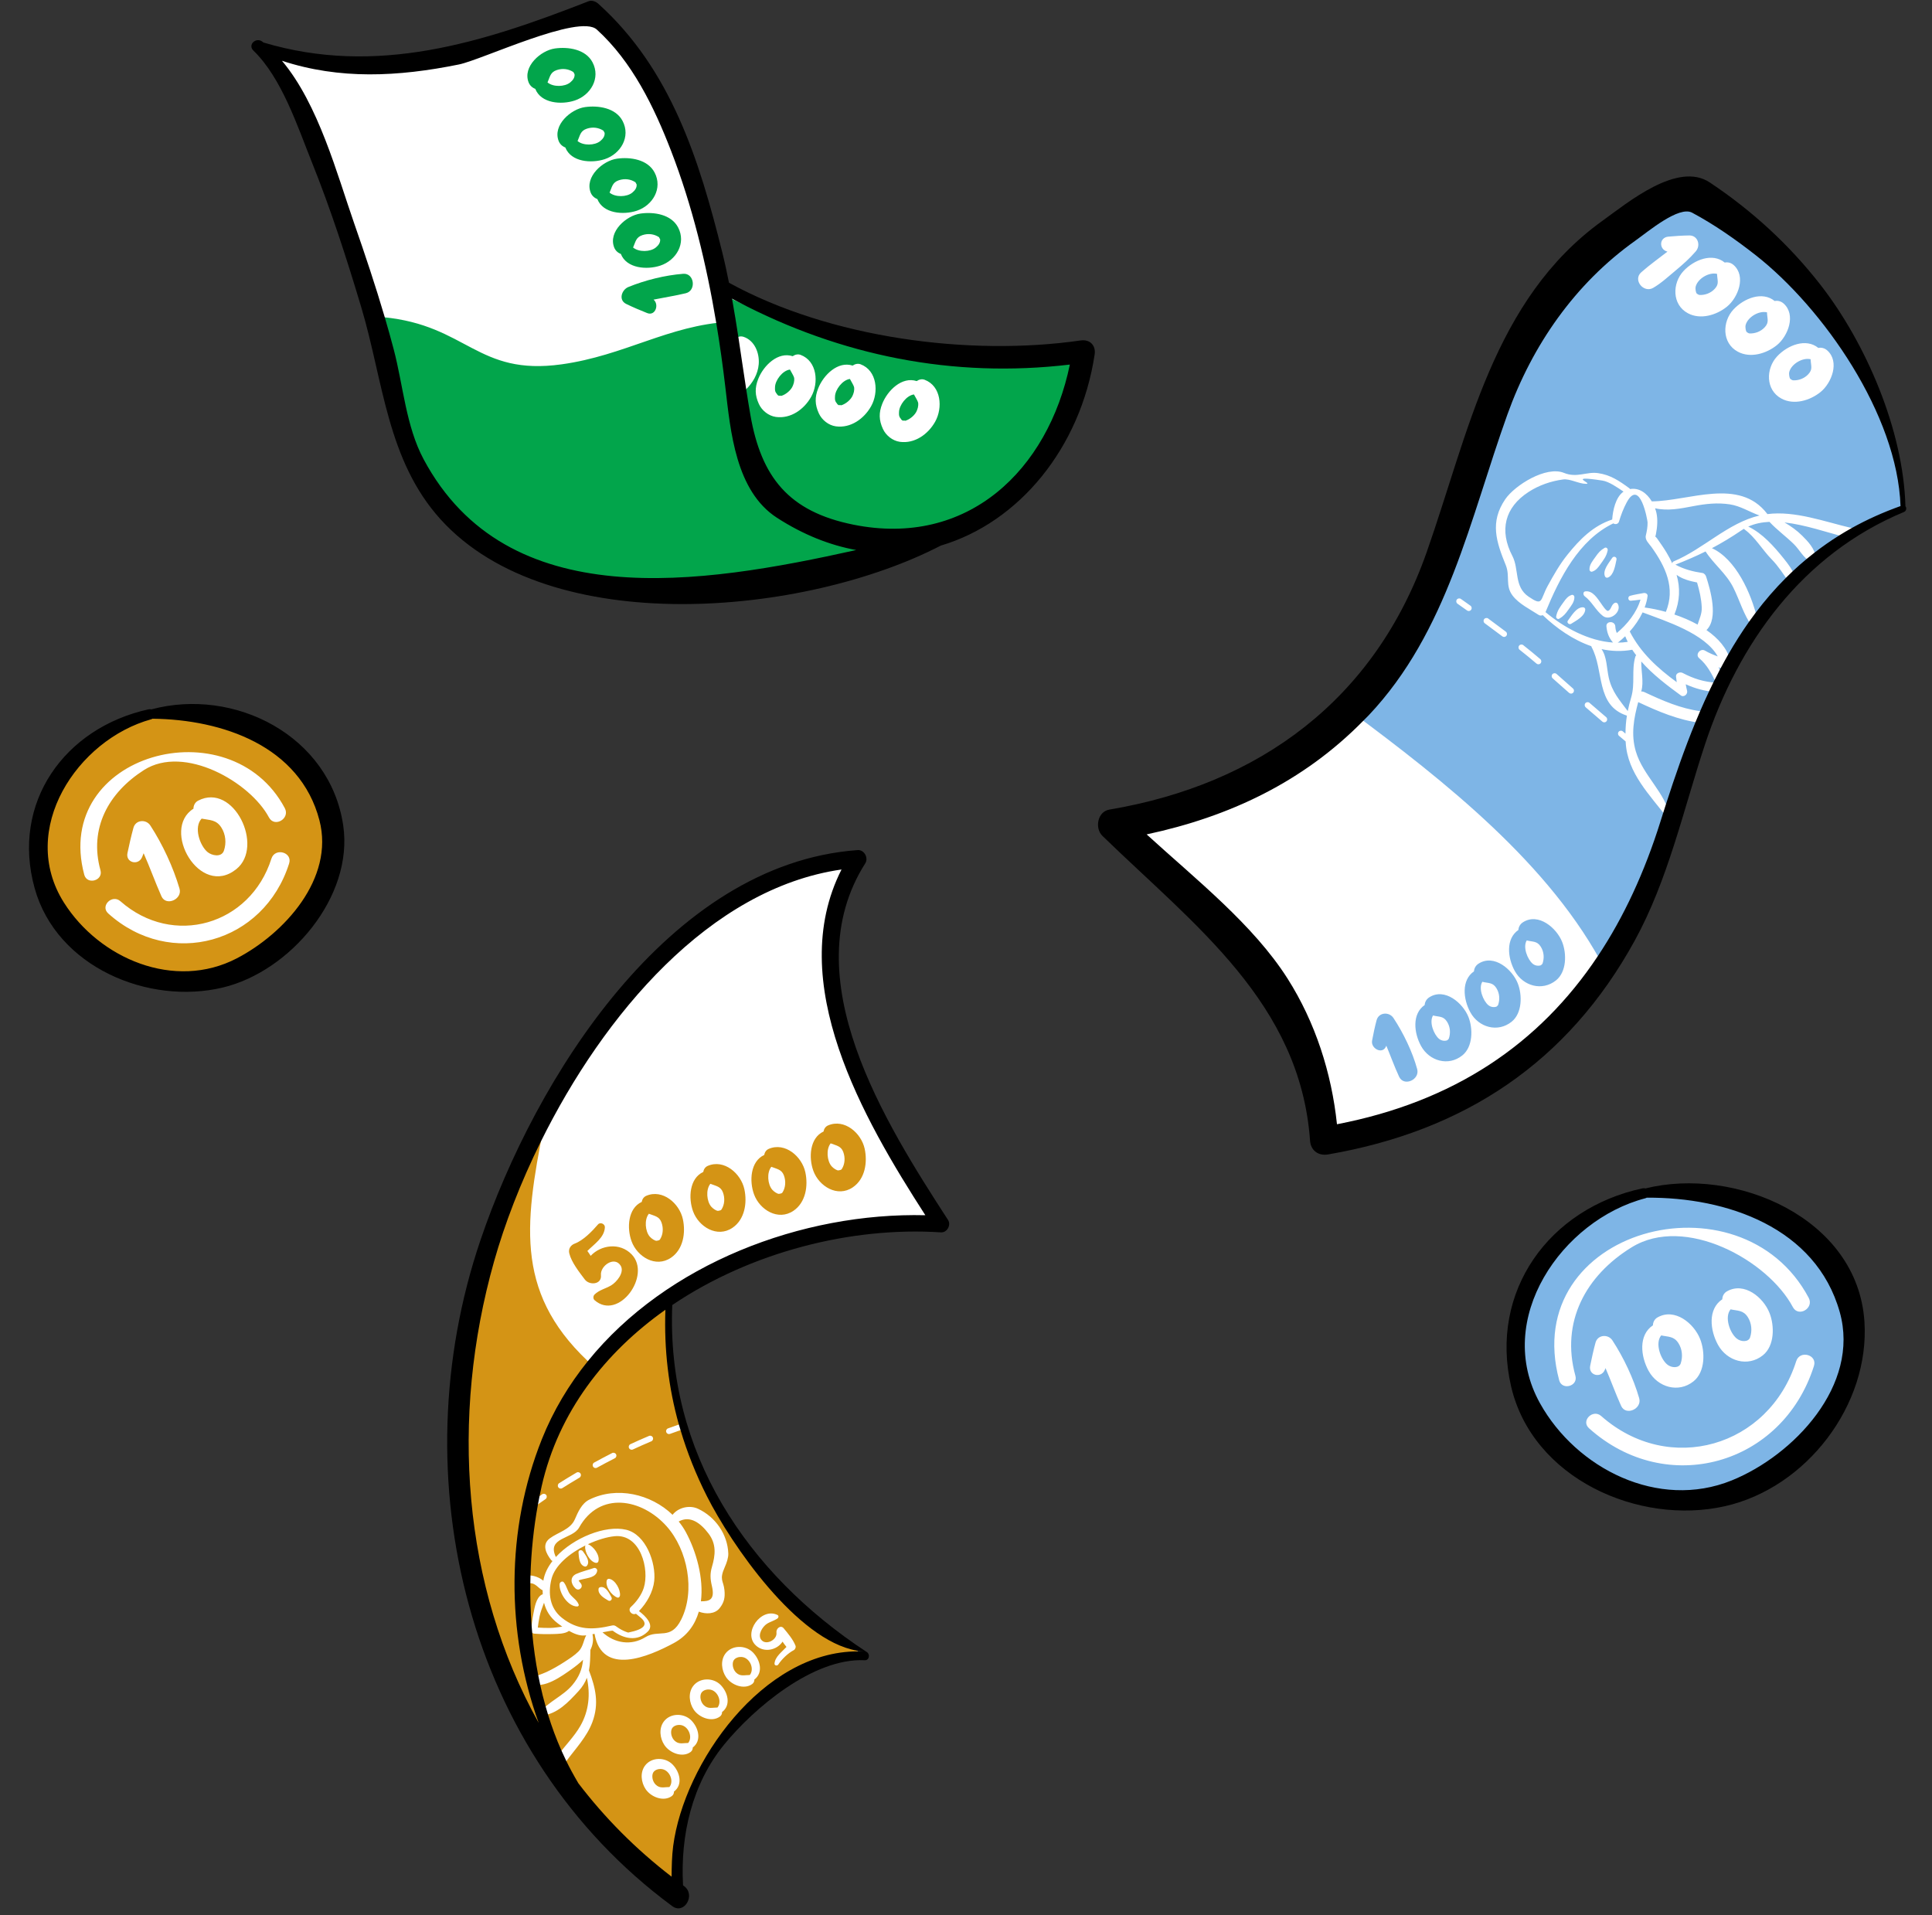 <?xml version="1.0" encoding="UTF-8"?><svg xmlns="http://www.w3.org/2000/svg" xmlns:xlink="http://www.w3.org/1999/xlink" height="502.0" preserveAspectRatio="xMidYMid meet" version="1.0" viewBox="-7.6 -0.2 506.4 502.0" width="506.4" zoomAndPan="magnify"><rect x="-7.6" y="-0.2" width="506.4" height="502.0" fill="#333333" stroke="none"/><g id="change1_1"><path d="M491.22,133.138c-4.413,1.538-8.652,3.457-12.666,5.727c0.382,0.876-0.33,2.198-1.573,1.917 c-0.384-0.087-0.781-0.184-1.183-0.286c-2.618,1.632-5.126,3.424-7.509,5.37c0.011,0.207,0.013,0.415-0.01,0.626 c-0.046,0.427-0.451,0.918-0.942,0.718c-0.141-0.057-0.265-0.137-0.396-0.207c-1.414,1.214-2.786,2.479-4.102,3.805 c0.236,0.645,0.411,1.325,0.492,2.068c0.09,0.828-1.008,0.899-1.397,0.378c-0.209-0.281-0.409-0.574-0.613-0.862 c-0.606,0.651-1.203,1.312-1.785,1.988c-2.385,2.485-4.544,5.046-6.513,7.671c0.203,0.852,0.377,1.679,0.505,2.45 c0.09,0.538-0.565,1.078-1.003,0.584c-0.32-0.362-0.609-0.737-0.885-1.117c-2.092,2.956-3.964,5.986-5.651,9.078 c0.059,0.227,0.115,0.455,0.159,0.688c0.15,0.801-0.497,1.844-1.403,1.66c-0.258,0.503-0.503,1.01-0.752,1.516 c0.121,0.25,0.242,0.5,0.363,0.754c0.388,0.817-0.155,1.572-0.811,1.785c0.387,0.762,0.042,1.887-1.035,1.802 c-0.182-0.014-0.354-0.037-0.533-0.055c-0.574,1.292-1.117,2.595-1.649,3.901c-0.297,0.729-0.591,1.459-0.876,2.192 c0.29,0.781,0.047,1.725-0.743,1.951c-6.956,18.576-10.714,38.199-20.171,55.825c-0.44,0.828-0.887,1.64-1.34,2.44 c-18.062,32.293-44.546,46.232-77.705,51.31c0,0-1.674-30.541-18.274-46.752s-36.952-36.088-36.952-36.088 c24.598-3.768,45.522-12.413,62.061-29.804c-0.011-0.009-0.023-0.017-0.034-0.026c4.705-4.946,9.068-10.576,13.054-17.014 c0.039-0.064,0.08-0.126,0.119-0.19c0.569-0.924,1.128-1.871,1.682-2.828c0.103-0.178,0.208-0.35,0.31-0.529 c0.628-1.098,1.246-2.217,1.853-3.36c15.763-29.379,15.678-64.309,40.997-90.685c5.776-6.709,12.772-12.207,20.577-16.381 c0.503-0.269,1.014-0.526,1.523-0.784c0.209-0.106,0.415-0.218,0.625-0.322c0.234-0.116,0.473-0.223,0.709-0.337 c2.672-1.288,5.424-2.434,8.25-3.419l0,0c0,0,0,0,0.001,0c0,0,23.332,12.387,36.714,33.813 c18.512,29.639,18.512,49.027,18.512,49.027C491.221,133.137,491.22,133.137,491.22,133.138L491.22,133.138z M180.979,74.393 c-5.935-23.527-11.753-53.286-33.6-71.725c-22.33,8.795-47.397,17.573-71.471,13.767c-9.71-3.017-15.916-4.547-15.916-4.547 c12.289,9.219,33.267,75.54,36.168,93.75c1.152,7.235,3.409,13.541,6.587,18.994c0.397,0.682,0.809,1.35,1.235,2.005 c0.851,1.31,1.759,2.568,2.72,3.774c0.48,0.603,0.974,1.193,1.481,1.771c1.52,1.732,3.157,3.35,4.901,4.857 c1.744,1.507,3.595,2.903,5.544,4.193c1.299,0.86,2.641,1.672,4.024,2.438c0.691,0.383,1.393,0.754,2.104,1.114 c1.422,0.72,2.884,1.394,4.382,2.024c0.749,0.315,1.507,0.619,2.273,0.912c1.533,0.586,3.101,1.128,4.701,1.627 c1.6,0.499,3.231,0.956,4.892,1.37c1.661,0.415,3.35,0.788,5.066,1.121c29.166,5.66,65.888-0.345,96.121-12.229l-0.012-0.011 c28.846-9.408,34.273-47.693,34.273-47.693C225.744,100.515,180.979,74.393,180.979,74.393z M217.199,224.927 c-26.501-0.002-60.279,29.071-82.269,70.19c0.001-0.004,0.002-0.008,0.002-0.012c-0.008,0.018-0.016,0.036-0.024,0.053 c-15.78,29.524-25.48,65.251-22.043,100.889c2.475,32.002,16.059,65.703,51.184,95.722c0.304,0.262,0.612,0.522,0.919,0.783 c0.604,0.51,1.207,1.019,1.824,1.527c1.1,0.909,2.214,1.813,3.353,2.71v0l0,0c0,0-1.579-14.49,3.522-28.035 c0.638-1.693,1.38-3.371,2.242-5.005c0.575-1.089,1.203-2.158,1.89-3.198c0.343-0.52,0.701-1.033,1.075-1.537 c0.746-1.009,1.554-1.984,2.426-2.918c22.071-23.602,37.748-22.275,37.748-22.275c-4.208-2.669-8.214-5.536-11.999-8.583 c-1.075-0.866-2.127-1.75-3.166-2.644c-2.153-1.855-4.221-3.774-6.211-5.748c-1.142-1.133-2.262-2.281-3.349-3.451 c-10.667-11.493-18.589-24.762-22.964-39.215c0.07-0.167,0.088-0.357,0.024-0.542c-0.053-0.158-0.16-0.277-0.285-0.368 c-3.054-10.48-4.262-21.567-3.291-33.045l0,0c0-0.003,0-0.006,0.001-0.009c20.644-15.744,46.595-21.645,71.221-19.56 c0,0-20.764-31.775-25.702-49.98C205.62,242.266,217.199,224.927,217.199,224.927z M167.807,340.216c0,0.003,0,0.006-0.001,0.009 C167.827,340.204,167.828,340.2,167.807,340.216z M68.961,197.115c-9.75-8.852-24.421-12.518-37.262-10.092 c-7.071,1.336-13.708,4.579-18.881,10.068c-20.452,21.702-8.726,51.539,18.148,58.93C63.293,264.912,97.382,222.92,68.961,197.115z M466.101,324.171c-11.2-10.169-28.052-14.379-42.802-11.593c-8.123,1.534-15.747,5.26-21.688,11.565 c-23.493,24.928-10.023,59.201,20.846,67.692C459.591,402.048,498.747,353.812,466.101,324.171z" fill="#FFF"/></g><g id="change2_1"><path d="M472.708,84.11c-13.379-21.421-36.704-33.808-36.714-33.813l0,0c-2.826,0.985-5.579,2.131-8.25,3.419 c-0.235,0.114-0.474,0.221-0.709,0.337c-0.21,0.104-0.416,0.216-0.625,0.322c-0.51,0.258-1.02,0.515-1.523,0.784 c-7.806,4.174-14.801,9.672-20.577,16.381c-25.319,26.376-25.234,61.306-40.997,90.685c-0.607,1.143-1.226,2.262-1.853,3.36 c-0.102,0.179-0.208,0.351-0.31,0.529c-0.554,0.957-1.112,1.905-1.682,2.828c-0.039,0.064-0.079,0.126-0.119,0.19 c-3.986,6.438-8.348,12.068-13.054,17.014c0.011,0.009,0.023,0.017,0.034,0.026c24.513,18.222,52.588,40.201,66.872,67.898 c1.368-2.112,2.707-4.285,3.998-6.564c0.453-0.8,0.9-1.612,1.34-2.44c9.458-17.626,13.215-37.249,20.171-55.825 c-0.173,0.05-0.37,0.069-0.596,0.039c-5.795-0.756-11.026-2.964-16.275-5.432c-0.015-0.007-0.025-0.016-0.039-0.023 c-1.143,4.221-1.95,8.461-0.636,12.909c1.896,6.422,7.814,10.828,9.011,17.239c0.083,0.444-0.441,0.644-0.702,0.296 c-4.565-6.077-10.503-11.759-10.956-19.856c-0.005-0.091-0.005-0.176-0.01-0.266l-1.739-1.474c-0.324-0.276-0.363-0.759-0.087-1.083 c0.282-0.318,0.765-0.357,1.083-0.087l0.696,0.592c0.005-1.644,0.126-3.177,0.377-4.719c-0.006-0.002-0.013-0.001-0.019-0.003 c-8.245-2.685-5.903-11.841-9.257-17.996c-0.034-0.063-0.053-0.132-0.062-0.203c-4.747-1.631-9.107-4.673-12.733-8.142 c-0.329,0.16-0.715,0.173-1.086-0.069c-2.238-1.461-5.145-2.866-6.803-5.04c-2.002-2.626-0.625-5.111-1.79-7.976 c-2.513-6.182-4.218-11.281-0.154-17.274c2.472-3.645,10.712-8.846,15.414-6.919c3.358,1.376,5.901-0.366,8.881,0.052 c3.302,0.463,5.591,2.031,8.25,3.977c0.082,0.06,0.138,0.132,0.189,0.205c2.447-0.424,4.441,1.158,5.685,3.228 c9.806-0.08,22.884-6.327,30.226,3.224c0.028,0.037,0.041,0.074,0.058,0.112c7.251-0.939,15.135,2.027,22.061,3.638 c0.446,0.104,0.721,0.362,0.858,0.676c4.015-2.27,8.254-4.189,12.666-5.727v-0.001C491.221,133.123,491.214,113.738,472.708,84.11z M407.949,184.11c0.279-0.321,0.768-0.36,1.083-0.081c1.498,1.293,2.986,2.572,4.364,3.751c0.321,0.273,0.357,0.759,0.081,1.08 c-0.15,0.18-0.366,0.27-0.582,0.27c-0.177,0-0.354-0.06-0.498-0.186c-1.38-1.179-2.869-2.458-4.367-3.751 C407.709,184.914,407.673,184.431,407.949,184.11z M399.309,176.511c0.282-0.318,0.777-0.336,1.083-0.057 c1.227,1.104,2.704,2.413,4.298,3.802c0.321,0.279,0.354,0.765,0.075,1.083c-0.153,0.174-0.366,0.264-0.579,0.264 c-0.18,0-0.36-0.063-0.504-0.189c-1.6-1.396-3.088-2.71-4.316-3.82C399.051,177.309,399.024,176.823,399.309,176.511z M390.581,169.023c0.27-0.333,0.75-0.384,1.08-0.126c1.576,1.245,3.094,2.488,4.469,3.667c0.321,0.276,0.357,0.762,0.081,1.083 c-0.149,0.177-0.366,0.267-0.582,0.267c-0.177,0-0.357-0.06-0.501-0.186c-1.357-1.167-2.863-2.392-4.421-3.625 C390.374,169.839,390.32,169.356,390.581,169.023z M377.998,159.631c-0.15,0.21-0.384,0.321-0.624,0.321 c-0.156,0-0.312-0.045-0.447-0.144c-1.543-1.098-2.494-1.765-2.497-1.765c-0.345-0.243-0.432-0.723-0.189-1.071 c0.246-0.348,0.723-0.429,1.071-0.189c0,0,0.954,0.669,2.509,1.777C378.166,158.806,378.247,159.286,377.998,159.631z M387.097,165.368c0.339,0.255,0.405,0.738,0.15,1.074c-0.15,0.201-0.381,0.306-0.612,0.306c-0.162,0-0.324-0.051-0.462-0.156 c-1.597-1.206-3.16-2.368-4.601-3.427c-0.342-0.249-0.417-0.729-0.165-1.071c0.255-0.345,0.738-0.414,1.071-0.165 C383.925,162.988,385.494,164.156,387.097,165.368z M422.576,71.181c2.18-1.942,4.584-3.624,6.886-5.43 c-2.25-0.529-2.253-3.713,0.261-3.928c1.83-0.157,3.636-0.289,5.473-0.308c2.242-0.023,3.035,2.596,1.713,4.136 c-1.588,1.85-3.372,3.443-5.25,5.001c-1.887,1.565-3.814,3.371-5.941,4.601C423.213,76.703,420.335,73.178,422.576,71.181z M434.795,81.893c-4.185-2.266-4.092-7.863-1.133-11.049c2.748-2.958,7.584-4.869,10.81-2.225c0.77-0.158,1.627,0.025,2.324,0.639 c3.345,2.948,1.176,8.555-1.732,10.914C442.319,82.399,438.104,83.685,434.795,81.893z M447.887,91.976 c-4.185-2.266-4.092-7.863-1.133-11.049c2.748-2.958,7.584-4.869,10.81-2.225c0.77-0.158,1.628,0.025,2.324,0.639 c3.345,2.948,1.176,8.555-1.732,10.914C455.411,92.482,451.196,93.768,447.887,91.976z M469.593,102.548 c-2.745,2.227-6.96,3.513-10.269,1.721c-4.185-2.266-4.092-7.863-1.133-11.049c2.748-2.958,7.584-4.869,10.81-2.225 c0.77-0.158,1.627,0.025,2.324,0.639C474.67,94.582,472.501,100.189,469.593,102.548z M442.458,71.585 c0.057,1.757,0.641,2.584-0.612,3.931c-1.085,1.167-2.594,1.655-3.969,1.6c-0.152-0.006-0.567-0.193-0.808-0.45 c-0.092-0.097-0.398-1.098-0.193-1.82C437.45,72.827,440.324,71.076,442.458,71.585z M419.577,165.318 c1.327-1.493,2.513-3.2,3.368-5.003c6.121,2.313,16.307,5.492,19.7,11.543c-1.15-0.43-2.283-0.892-3.356-1.525 c-1.207-0.712-2.642,1.04-1.526,1.978c2.104,1.769,3.253,4.025,4.431,6.44c-3.248-0.243-5.843-1.033-8.761-2.57 c-0.681-0.359-1.845,0.068-1.726,0.99c0.063,0.487,0.122,0.961,0.185,1.432C426.89,174.941,422.461,170.94,419.577,165.318z M414.08,177.449c-0.538-2.321-0.469-5.504-1.898-7.508c2.61,0.571,5.313,0.668,8.052,0.164c0.325,0.498,0.676,0.982,1.039,1.459 c-0.1,0.09-0.186,0.197-0.229,0.343c-1.051,3.591-0.002,7.024-1.098,10.722c-0.371,1.252-0.662,2.418-0.892,3.558 C416.898,183.296,414.945,181.175,414.08,177.449z M431.284,160.87c1.47-3.643,1.537-7.029,0.568-10.395 c1.535,1.117,3.435,1.622,5.365,1.999c0.628,2.135,1.129,4.264,1.231,6.511c0.076,1.689-0.637,3.054-1.083,4.528 C435.442,162.449,433.362,161.57,431.284,160.87z M466.987,93.961c0.057,1.757,0.641,2.584-0.612,3.931 c-1.085,1.167-2.594,1.655-3.969,1.6c-0.152-0.006-0.567-0.193-0.808-0.45c-0.092-0.097-0.398-1.098-0.193-1.82 C461.979,95.203,464.853,93.452,466.987,93.961z M415.089,168.104c-1.034-1.235-1.473-2.519-1.626-4.112 c-0.142-1.481,2.245-1.506,2.329,0c0.037,0.651,0.163,1.201,0.389,1.725c2.657-2.158,5.249-5.403,6.207-8.744 c-0.845,0.113-1.689,0.22-2.541,0.286c-0.755,0.058-0.883-1.11-0.175-1.295c1.172-0.309,2.361-0.509,3.554-0.72 c0.458-0.081,1.095,0.213,1.024,0.78c-0.126,1.008-0.396,2.017-0.768,3.009c1.707,0.223,3.605,0.604,5.561,1.147 c2.557-6.25-0.061-11.808-3.777-17.007c-0.634-0.888-1.756-1.827-1.474-3.017c0.266-1.12,0.481-2.285,0.456-3.44 c-0.011-0.506-1.966-11.698-5.463-5.247c-0.866,1.598-1.511,3.325-2.037,5.066c-0.203,0.673-1.014,0.791-1.471,0.447 c-9.051,4.346-14.101,14.327-17.773,23.238c-0.003,0.008-0.008,0.014-0.011,0.022c4.793,4.033,11.319,7.582,17.717,7.976 C415.169,168.183,415.127,168.149,415.089,168.104z M416.1,146.491c-0.324,1.436-0.66,4.012-2.196,4.673 c-0.363,0.157-0.701,0.032-0.846-0.344c-0.613-1.594,1.115-3.559,1.924-4.801C415.364,145.433,416.256,145.806,416.1,146.491z M410.637,145.702c0.699-1.005,1.275-1.685,2.343-2.295c0.448-0.256,0.895,0.161,0.811,0.624c-0.274,1.505-1.058,2.495-1.939,3.722 c-0.602,0.837-1.127,1.559-2.132,1.881c-0.353,0.113-0.688-0.186-0.699-0.532C408.979,147.756,409.905,146.757,410.637,145.702z M401.106,161.963c-0.449,0.257-0.896-0.161-0.811-0.623c0.274-1.506,1.058-2.496,1.939-3.723c0.602-0.837,1.127-1.559,2.132-1.881 c0.353-0.113,0.688,0.186,0.699,0.532c0.042,1.346-0.884,2.345-1.616,3.4C402.75,160.673,402.174,161.353,401.106,161.963z M404.193,163.32c-0.492,0.31-1.22-0.338-0.837-0.837c0.949-1.24,2.198-3.561,3.983-3.506c0.299,0.009,0.595,0.255,0.576,0.576 C407.807,161.345,405.545,162.467,404.193,163.32z M407.76,156.08c-0.413-0.304-0.506-1.182,0.167-1.273 c1.98-0.267,3.197,1.882,4.213,3.275c0.209,0.287,1.299,2.006,1.764,1.835c0.904-0.331,0.789-1.754,1.844-2.127 c0.252-0.089,0.565,0.055,0.691,0.281c1.142,2.054-2.003,4.639-3.902,3.176C410.66,159.801,409.671,157.491,407.76,156.08z M416.633,168.104c0.591-0.462,1.179-0.981,1.753-1.539c0.201,0.501,0.425,0.991,0.667,1.472c-0.873,0.138-1.754,0.206-2.641,0.207 C416.49,168.203,416.565,168.157,416.633,168.104z M412.413,125.763c1.705,0.263,3.872,1.765,5.532,2.895 c-2.08,1.445-2.817,4.981-2.969,7.315c-4.992,1.64-8.513,5.2-11.795,9.302c-1.995,2.493-3.581,5.3-5.109,8.092 c-2.045,3.736-1.144,5.45-5.01,2.825c-3.856-2.619-2.443-7.192-4.251-10.667c-3.468-6.664-2.049-12.712,4.282-16.802 c2.702-1.746,5.839-2.829,9.02-3.252c1.827-0.243,4.1,1.148,6.003,1.148C410.176,126.619,402.633,124.255,412.413,125.763z M453.023,162.05c-1.627-6.827-5.648-15.695-11.905-18.565c2.553-1.348,5.054-2.851,7.744-4.677 c0.209-0.142,0.422-0.272,0.637-0.399c0.04,0.056,0.09,0.11,0.158,0.159c2.781,1.986,4.707,5.393,7.109,7.833 c1.753,1.779,3.108,3.949,4.555,5.99c-0.607,0.651-1.204,1.312-1.786,1.989C457.15,156.865,454.992,159.426,453.023,162.05z M422.614,180.932c0.682-2.393-0.071-5.19-0.017-7.752c3.033,3.451,6.889,6.356,10.381,8.903c0.807,0.589,1.878-0.378,1.623-1.248 c-0.143-0.558-0.256-1.12-0.353-1.684c2.469,1.127,4.915,1.772,7.729,2.045c-0.574,1.292-1.117,2.595-1.649,3.901 c-0.297,0.729-0.591,1.459-0.876,2.192c-0.199-0.535-0.643-0.992-1.339-1.082c-5.214-0.68-10.006-2.794-14.724-5.012 c-0.279-0.131-0.551-0.169-0.807-0.15C422.593,181.007,422.603,180.97,422.614,180.932z M442.838,174.685 c0.564,0.214,1.131,0.43,1.698,0.661c0.072,0.029,0.14,0.034,0.209,0.048c-0.258,0.503-0.503,1.01-0.752,1.515 C443.623,176.145,443.246,175.401,442.838,174.685z M456.193,136.584c1.978,2.119,4.309,3.795,6.379,5.818 c1.495,1.461,2.496,3.61,4.369,4.601c-1.414,1.214-2.786,2.479-4.102,3.805c-0.617-1.686-1.691-3.11-2.901-4.614 c-2.507-3.119-5.606-6.646-9.302-8.369C452.352,137.049,454.228,136.673,456.193,136.584z M455.549,81.668 c0.057,1.757,0.641,2.584-0.612,3.931c-1.085,1.167-2.594,1.655-3.969,1.6c-0.152-0.006-0.567-0.193-0.808-0.45 c-0.092-0.097-0.398-1.098-0.193-1.82C450.541,82.91,453.415,81.159,455.549,81.668z M445.989,173.046 c-0.846-3.278-3.232-5.969-6.306-8.096c3.206-3.083,1.012-10.602-0.085-14.008c-0.133-0.412-0.483-0.879-0.948-0.948 c-2.486-0.367-4.887-0.976-7.103-2.195c2.871-1.119,5.434-2.232,7.9-3.457c2.202,3.406,5.415,5.745,7.289,9.498 c1.711,3.424,2.664,7.055,4.903,10.129C449.548,166.924,447.675,169.954,445.989,173.046z M464.768,140.206 c-1.379-1.37-2.957-2.501-4.631-3.469c5.404,0.6,11.077,2.602,15.661,3.76c-2.618,1.632-5.126,3.424-7.509,5.37 C468.167,143.667,466.232,141.661,464.768,140.206z M445.798,131.997c2.796,0.419,5.168,1.991,7.789,2.922 c-8.3,1.949-14.605,8.723-22.541,12.052c-0.236,0.099-0.325,0.318-0.313,0.523c-0.431-0.937-0.926-1.877-1.493-2.826 c-0.775-1.297-1.654-2.536-2.522-3.771c-0.228-0.324-0.374-0.424-0.464-0.436c0.05-0.107,0.113-0.299,0.182-0.644 c0.358-1.806,0.533-3.87,0.113-5.673c-0.086-0.368-0.201-0.741-0.335-1.113c3.339,0.742,6.599,0.089,10.037-0.566 C439.49,131.848,442.517,131.505,445.798,131.997z M363.859,280.015c0.762,2.769-3.474,4.718-4.739,1.998 c-1.235-2.654-2.219-5.424-3.35-8.129c-0.028,0.067-0.055,0.133-0.083,0.2c-0.941,2.204-4.035,0.533-3.644-1.535 c0.341-1.796,0.7-3.565,1.176-5.332c0.569-2.113,3.303-2.284,4.428-0.579C360.241,270.569,362.605,275.457,363.859,280.015z M367.025,261.211c-0.774,0.497-1.149,1.252-1.199,2.017c-3.356,2.305-2.836,7.296-0.957,10.729 c2.182,3.988,7.195,5.395,10.826,2.476c2.803-2.254,2.804-7.017,1.609-10.056C375.868,262.726,371.082,258.606,367.025,261.211z M372.159,272.015c-0.076,0.223-0.491,0.485-0.443,0.467c-0.576,0.212-1.457,0.164-2.136-0.399 c-1.328-1.101-2.654-4.351-1.565-6.116c1.602,0.417,2.702,0.104,3.674,1.641C372.565,268.993,372.633,270.627,372.159,272.015z M390.226,257.549c-1.436-3.651-6.222-7.771-10.279-5.166c-0.774,0.497-1.149,1.252-1.199,2.017 c-3.356,2.305-2.836,7.296-0.957,10.729c2.182,3.988,7.195,5.395,10.826,2.476C391.42,265.351,391.421,260.588,390.226,257.549z M385.081,263.187c-0.076,0.223-0.491,0.485-0.443,0.467c-0.576,0.212-1.457,0.164-2.136-0.399 c-1.328-1.101-2.654-4.351-1.565-6.116c1.602,0.417,2.702,0.105,3.674,1.641C385.487,260.165,385.555,261.799,385.081,263.187z M400.256,256.761c2.803-2.254,2.804-7.017,1.609-10.056c-1.436-3.651-6.222-7.771-10.279-5.166 c-0.774,0.497-1.149,1.252-1.199,2.017c-3.356,2.305-2.836,7.296-0.957,10.729C391.612,258.273,396.625,259.68,400.256,256.761z M392.576,246.295c1.602,0.417,2.702,0.105,3.674,1.641c0.876,1.385,0.944,3.019,0.47,4.407c-0.076,0.223-0.491,0.485-0.443,0.467 c-0.576,0.212-1.457,0.164-2.136-0.399C392.813,251.31,391.487,248.06,392.576,246.295z M450.534,345.052 c1.003,1.585,1.164,3.59,0.573,5.32c-0.415,1.216-2.36,1.233-3.561,0.22c-1.718-1.45-3.212-5.561-1.54-7.598 C447.879,343.412,449.342,343.167,450.534,345.052z M466.101,324.171c-11.2-10.169-28.052-14.379-42.802-11.593 c-8.123,1.534-15.747,5.26-21.688,11.565c-23.493,24.928-10.023,59.201,20.846,67.692 C459.591,402.048,498.747,353.812,466.101,324.171z M401.08,361.579c-10.615-39.652,47.575-55.176,65.405-21.598 c1.455,2.738-2.699,5.169-4.154,2.429c-6.532-12.301-28.262-24.276-42.222-15.698c-12.107,7.44-18.668,19.618-14.778,33.695 C406.089,363.152,401.814,364.322,401.08,361.579z M454.485,355.025c-3.944,3.172-9.393,1.584-11.771-2.715 c-2.119-3.832-2.715-9.406,1.119-11.954c0.022-0.82,0.412-1.629,1.228-2.089c4.52-2.55,9.54,1.588,11.153,5.684 C457.531,347.292,457.578,352.538,454.485,355.025z M436.301,361.854c-3.944,3.172-9.393,1.584-11.771-2.715 c-2.119-3.832-2.715-9.406,1.119-11.954c0.022-0.82,0.412-1.629,1.228-2.089c4.52-2.55,9.54,1.588,11.153,5.684 C439.347,354.121,439.394,359.367,436.301,361.854z M417.314,368.298c-1.471-3.248-2.666-6.625-4.089-9.899 c-0.059,0.144-0.114,0.288-0.173,0.432c-0.962,2.337-4.367,1.513-3.843-1.058c0.415-2.038,0.848-4.051,1.397-6.057 c0.575-2.102,3.305-2.296,4.428-0.579c2.936,4.49,5.538,9.99,7.019,15.163C422.846,369.068,418.547,371.02,417.314,368.298z M467.856,357.838c-8.249,26.039-38.666,34.554-58.962,16.316c-2.178-1.957,1.024-5.119,3.198-3.198 c17.793,15.723,43.98,8.157,51.124-14.397C464.15,353.612,468.796,354.872,467.856,357.838z M432.35,351.881 c1.003,1.585,1.164,3.59,0.573,5.32c-0.415,1.216-2.361,1.233-3.561,0.22c-1.718-1.45-3.212-5.561-1.54-7.598 C429.695,350.241,431.158,349.996,432.35,351.881z" fill="#7EB5E6"/></g><g id="change3_1"><path d="M180.463,447.366c-0.006,0-0.011-0.003-0.017-0.003c-1.379-0.001-2.458,0.456-3.567-0.623 c-0.703-0.683-1.04-1.804-0.827-2.757c0.25-1.118,1.592-1.513,2.607-1.296C180.588,443.101,181.693,445.841,180.463,447.366z M170.978,451.977c-1.015-0.217-2.357,0.178-2.607,1.296c-0.213,0.953,0.124,2.074,0.827,2.757c1.109,1.079,2.188,0.622,3.567,0.623 c0.006,0,0.011,0.003,0.017,0.003C174.012,455.131,172.907,452.391,170.978,451.977z M166.056,463.529 c-1.015-0.217-2.357,0.178-2.607,1.296c-0.213,0.953,0.124,2.074,0.827,2.757c1.109,1.079,2.188,0.622,3.567,0.623 c0.006,0,0.011,0.003,0.017,0.003C169.09,466.683,167.985,463.943,166.056,463.529z M187.128,434.161 c-1.015-0.217-2.357,0.178-2.607,1.296c-0.213,0.953,0.124,2.074,0.827,2.757c1.109,1.079,2.188,0.622,3.567,0.623 c0.006,0,0.011,0.003,0.017,0.003C190.162,437.315,189.057,434.575,187.128,434.161z M152.793,425.868 c-4.936,1.149-8.946,1.31-13.121-2.029c-3.161-2.528-3.662-6.369-2.725-10.154c0.888-3.584,4.751-6.75,8.897-8.811 c-0.029,0.066-0.054,0.135-0.062,0.206c-0.173,1.498,1.219,4.073,2.783,4.362c0.299,0.055,0.591-0.078,0.679-0.386 c0.463-1.604-1.252-3.953-2.742-4.498c2.454-1.142,4.957-1.894,6.963-2.097c6.849-0.693,9.216,8.716,7.671,13.552 c-0.589,1.843-1.936,3.676-3.36,4.974c-0.984,0.897,0.269,2.302,1.309,1.789c0.346,0.268,0.686,0.546,1.035,0.85 c2.356,1.852,1.33,3.216-3.077,4.092c-0.84-0.266-1.63-0.634-2.371-1.102C153.946,426.198,153.646,425.67,152.793,425.868z M144.034,406.708c0.093,1.257,0.17,3.263,1.614,3.691c0.259,0.077,0.507-0.052,0.651-0.265c0.818-1.208-0.438-2.754-1.124-3.735 C144.856,405.944,143.985,406.049,144.034,406.708z M144.088,420.387c-0.4-1.085-1.332-1.658-2.086-2.49 c-0.883-0.975-1.015-2.343-1.819-3.347c-0.389-0.487-1.064-0.037-1.106,0.458c-0.191,2.269,2.177,5.922,4.641,5.865 C143.95,420.868,144.178,420.629,144.088,420.387z M148.933,411.465c0.044-0.434-0.482-0.812-0.882-0.67 c-1.508,0.536-3.134,0.892-4.6,1.55c-1.769,0.795-1.441,2.675-0.204,3.807c0.236,0.216,0.617,0.374,0.938,0.248 c0.703-0.277,0.93-0.983,0.426-1.612c-0.134-0.175-0.275-0.343-0.422-0.507c-0.075-0.098-0.099-0.16-0.112-0.205 c0.246-0.177,0.684-0.247,0.927-0.312C146.392,413.395,148.748,413.265,148.933,411.465z M154.211,418.533 c0.37,0.131,0.66-0.204,0.698-0.533c0.173-1.498-1.22-4.073-2.783-4.362c-0.299-0.055-0.591,0.078-0.679,0.386 C150.982,415.636,152.716,418.003,154.211,418.533z M152.677,418.483c-0.566-1.036-1.4-2.876-2.827-2.693 c-0.237,0.03-0.511,0.151-0.556,0.423c-0.248,1.504,1.426,2.448,2.545,3.107C152.38,419.639,152.967,419.014,152.677,418.483z M207.048,425.239c3.784,3.047,7.791,5.914,11.999,8.583c0,0-15.677-1.327-37.748,22.275c-0.873,0.933-1.68,1.909-2.426,2.918 c-0.373,0.504-0.731,1.017-1.075,1.537c-0.687,1.04-1.315,2.109-1.89,3.198c-0.862,1.633-1.604,3.312-2.242,5.005 c-5.101,13.544-3.522,28.035-3.522,28.035l0,0c-1.142-0.899-2.252-1.803-3.353-2.71c-0.617-0.507-1.22-1.017-1.824-1.527 c-0.309-0.26-0.614-0.522-0.919-0.783c-35.125-30.019-48.71-63.72-51.184-95.722c-3.068-39.668,10.908-76.72,22.043-100.889 c0.008-0.018,0.016-0.036,0.024-0.053c-0.001,0.004-0.002,0.008-0.002,0.012c-5.226,26.326-7.529,44.587,13.303,63.059 c-0.643,0.464,18.942-17.293,19.573-17.951c-0.97,11.479,0.237,22.565,3.291,33.045c-0.192-0.14-0.439-0.198-0.69-0.109 c-0.978,0.333-1.954,0.681-2.917,1.038c-0.396,0.147-0.6,0.588-0.453,0.987c0.114,0.309,0.408,0.501,0.72,0.501 c0.09,0,0.18-0.015,0.267-0.048c0.951-0.351,1.915-0.693,2.881-1.026c0.217-0.074,0.372-0.238,0.453-0.433 c4.375,14.454,12.296,27.722,22.964,39.215c1.086,1.17,2.206,2.318,3.349,3.451c1.99,1.974,4.058,3.893,6.211,5.748 C204.921,423.489,205.973,424.373,207.048,425.239z M157.272,379.349c0.129,0.279,0.408,0.444,0.696,0.444 c0.108,0,0.219-0.024,0.324-0.072c1.564-0.729,3.172-1.444,4.82-2.134c0.39-0.162,0.576-0.612,0.411-1.005 c-0.162-0.39-0.618-0.579-1.005-0.411c-1.666,0.696-3.292,1.423-4.874,2.158C157.26,378.509,157.092,378.965,157.272,379.349z M147.84,384.193c0.138,0.255,0.402,0.399,0.672,0.399c0.126,0,0.252-0.03,0.369-0.096c1.483-0.81,3.043-1.639,4.667-2.467 c0.378-0.192,0.528-0.654,0.336-1.032c-0.192-0.378-0.651-0.525-1.032-0.336c-1.642,0.834-3.214,1.669-4.709,2.491 C147.771,383.356,147.636,383.821,147.84,384.193z M138.725,389.613c0.147,0.234,0.396,0.36,0.651,0.36 c0.141,0,0.282-0.039,0.411-0.117c1.342-0.846,2.851-1.774,4.508-2.755c0.366-0.216,0.486-0.687,0.27-1.05 c-0.213-0.369-0.69-0.489-1.05-0.27c-1.675,0.987-3.196,1.921-4.55,2.773C138.608,388.782,138.5,389.256,138.725,389.613z M131.823,394.318c0.15,0.204,0.384,0.312,0.618,0.312c0.159,0,0.318-0.048,0.456-0.15c0.009-0.006,0.888-0.655,2.482-1.741 c0.351-0.24,0.441-0.717,0.204-1.068c-0.243-0.354-0.72-0.441-1.068-0.204c-1.633,1.114-2.53,1.777-2.53,1.777 C131.643,393.496,131.571,393.979,131.823,394.318z M168.985,430.485c3.555-1.91,5.604-4.856,6.583-8.254 c1.891,0.711,4.22,0.666,5.482-0.943c1.164-1.483,1.426-2.764,1.241-4.673c-0.254-2.622-1.454-2.616,0.113-6.135 c0.451-1.014,0.935-2.369,0.893-3.5c-0.186-5.03-3.386-9.587-7.931-11.71c-2.274-1.063-5.216-0.314-6.681,1.575 c-5.681-5.472-14.654-7.549-21.861-3.953c-1.958,0.977-2.956,3.301-3.752,5.143c-1.18,2.727-4.444,3.382-6.588,5.007 c-2.152,1.631-0.908,3.997,0.364,5.646c0.107,0.139,0.235,0.216,0.368,0.267c-1.256,1.612-2.119,3.363-2.402,5.168 c-0.965-0.819-2.357-1.322-3.413-1.364c-1.695-0.068-3.699,1.634-3.266,3.413c0.051,0.211,0.296,0.288,0.476,0.194 c1.024-0.536,1.478-1.584,2.79-1.587c1.396-0.004,2.118,1.345,3.23,1.858c-0.001,0.359,0.008,0.714,0.03,1.063 c-0.091,0.01-0.181,0.031-0.268,0.079c-1.49,0.834-1.865,3.393-2.167,4.896c-0.297,1.481-0.486,2.995-0.613,4.5 c-0.04,0.474,0.408,0.794,0.826,0.826c1.675,0.13,3.361,0.158,5.04,0.098c1.057-0.037,3.036-0.019,4.057-0.828 c1.303,0.732,2.708,1.291,3.97,1.221c0.129-0.007,0.321-0.031,0.543-0.063c-0.733,1.401-0.806,3.05-2.038,4.263 c-1.073,1.057-2.396,1.89-3.652,2.709c-1.52,0.991-3.084,1.887-4.727,2.659c-1.318,0.62-2.888,0.965-4.064,1.841 c-0.353,0.263-0.418,0.786,0,1.037c3.137,1.884,8.315-1.964,10.73-3.681c1-0.711,2.028-1.513,2.926-2.415 c-0.216,2.501-1.09,4.577-2.797,6.615c-2.416,2.884-6.144,4.271-8.413,7.106c-0.257,0.321-0.143,0.976,0.382,0.922 c4.131-0.424,6.977-3.533,9.639-6.42c1.058-1.148,1.741-2.306,2.193-3.49c0.932,4.28,0.549,8.608-1.671,12.536 c-1.656,2.93-4.172,5.333-6.124,8.066c-1.014,1.42,1.313,2.737,2.322,1.357c2.413-3.3,5.463-6.446,6.91-10.337 c1.812-4.873,0.853-8.96-0.892-13.564c0.327-1.701,0.336-3.474,0.375-5.367c0.612-1.223,0.87-2.59,0.552-4.12 c0.173-0.032,0.351-0.066,0.532-0.1C150.219,439.288,162.476,433.982,168.985,430.485z M168.674,462.279 c-1.947-1.978-5.558-1.967-7.241,0.358c-1.304,1.801-0.986,4.343,0.193,6.117c1.355,2.037,4.672,3.408,6.859,1.822 c0.405-0.294,0.585-0.751,0.573-1.187C171.449,467.601,170.61,464.246,168.674,462.279z M173.596,450.727 c-1.947-1.978-5.558-1.967-7.241,0.358c-1.304,1.801-0.986,4.343,0.193,6.117c1.355,2.037,4.672,3.408,6.859,1.822 c0.405-0.294,0.585-0.751,0.573-1.187C176.371,456.049,175.532,452.694,173.596,450.727z M181.277,441.437 c-1.947-1.978-5.558-1.967-7.241,0.358c-1.304,1.801-0.986,4.343,0.193,6.117c1.355,2.037,4.672,3.408,6.859,1.822 c0.405-0.294,0.585-0.751,0.573-1.187C184.052,446.759,183.213,443.404,181.277,441.437z M189.746,432.911 c-1.947-1.978-5.558-1.967-7.241,0.358c-1.304,1.801-0.986,4.343,0.193,6.117c1.355,2.037,4.672,3.408,6.859,1.822 c0.405-0.294,0.585-0.751,0.573-1.187C192.521,438.233,191.682,434.878,189.746,432.911z M200.912,431.166 c-0.635-1.648-1.981-3.219-3.097-4.572c-0.815-0.988-2.036,0.125-1.897,1.104c0.271,1.909-2.805,3.549-4.025,1.854 c-0.937-1.302,0.374-3.367,1.462-4.093c0.884-0.59,1.961-0.832,2.834-1.444c0.298-0.209,0.385-0.724,0-0.912 c-4.28-2.09-9.155,4.693-5.683,7.976c2.152,2.035,5.586,1.222,7.012-0.985c0.323,0.484,0.663,0.948,1.025,1.384 c-1.203,1.313-2.975,2.545-3.134,4.356c-0.048,0.558,0.72,0.671,0.985,0.266c0.93-1.423,2.542-2.972,4.04-3.76 C200.814,432.14,201.072,431.581,200.912,431.166z M134.994,419.893c-0.436,1.194-0.921,2.358-1.176,3.652 c-0.186,0.947-0.339,1.902-0.455,2.861c1.095,0.071,2.194,0.113,3.288,0.096c1.025-0.016,2.08-0.215,3.123-0.343 c-0.438-0.307-0.852-0.61-1.209-0.882C136.604,423.785,135.507,421.953,134.994,419.893z M176.117,419.52 c2.247,0.013,3.741-0.368,2.871-4.051c-0.426-1.802-0.506-3.172,0.024-4.977c0.915-3.118,1.202-5.975-0.912-8.75 c-2.072-2.721-4.79-4.8-7.802-3.139c0.715,0.884,1.36,1.826,1.901,2.835C174.886,406.443,176.887,413.418,176.117,419.52z M170.954,424.298c3.732-7.482,1.699-18.247-3.824-24.442c-6.478-7.266-17.563-9.312-22.949,0.345 c-1.713,3.073-8.562,2.509-6.085,7.708c4.636-5.052,12.991-8.421,18.405-7.149c5.232,1.229,7.864,8.726,7.381,13.398 c-0.298,2.88-1.953,5.828-4.007,7.921c1.733,1.31,4.071,3.619,2.35,5.34c-2.715,2.716-6.293,1.988-9.21-0.186 c-0.096-0.072-1.276,0.141-2.686,0.41c3.131,2.874,7.507,3.585,11.22,1.287C165.064,426.755,168.184,429.851,170.954,424.298z M157.947,325.17c-1.281-3.481-0.97-8.669,2.658-10.334c0.124-0.689,0.504-1.307,1.195-1.603c4.276-1.831,8.701,1.989,9.592,6.137 c0.766,3.567,0.113,7.9-3.117,10.093C164.245,332.199,159.428,329.193,157.947,325.17z M162.706,323.928 c0.49,0.569,1.437,1.168,1.822,1.094c0.634-0.121,0.729-0.135,0.923-0.452c0.742-1.213,0.882-2.858,0.322-4.378 c-0.584-1.586-1.842-1.674-3.299-2.258C161.225,319.482,161.516,322.546,162.706,323.928z M174.066,317.323 c-1.281-3.481-0.97-8.669,2.659-10.334c0.124-0.689,0.504-1.307,1.194-1.603c4.276-1.831,8.701,1.989,9.592,6.137 c0.766,3.567,0.113,7.9-3.117,10.093C180.364,324.352,175.547,321.346,174.066,317.323z M178.825,316.081 c0.49,0.568,1.437,1.168,1.822,1.094c0.634-0.121,0.729-0.135,0.923-0.452c0.742-1.213,0.882-2.858,0.322-4.378 c-0.584-1.586-1.842-1.674-3.299-2.258C177.344,311.635,177.635,314.699,178.825,316.081z M190.046,312.869 c-1.281-3.481-0.97-8.669,2.659-10.334c0.124-0.689,0.504-1.307,1.194-1.603c4.276-1.831,8.701,1.989,9.592,6.137 c0.766,3.567,0.113,7.9-3.117,10.093C196.344,319.898,191.527,316.892,190.046,312.869z M194.805,311.627 c0.49,0.569,1.437,1.168,1.822,1.094c0.634-0.121,0.729-0.135,0.923-0.452c0.742-1.213,0.882-2.858,0.322-4.378 c-0.584-1.586-1.842-1.674-3.299-2.258C193.324,307.181,193.615,310.245,194.805,311.627z M205.6,306.719 c-1.281-3.481-0.97-8.668,2.658-10.334c0.124-0.689,0.504-1.307,1.195-1.603c4.276-1.831,8.701,1.989,9.592,6.137 c0.766,3.567,0.113,7.9-3.117,10.093C211.898,313.748,207.081,310.742,205.6,306.719z M210.359,305.477 c0.49,0.569,1.437,1.168,1.822,1.094c0.634-0.121,0.729-0.135,0.923-0.452c0.742-1.213,0.882-2.858,0.322-4.378 c-0.584-1.586-1.842-1.674-3.299-2.258C208.878,301.031,209.169,304.095,210.359,305.477z M145.689,335.173 c1.191,1.584,4.471,1.364,4.229-1.145c-0.235-2.438,3.511-5.068,5.145-2.513c1.134,1.775-1.08,4.375-2.476,5.202 c-1.448,0.858-3.112,1.179-4.342,2.386c-0.39,0.383-0.431,1.118,0,1.494c6.332,5.526,14.997-6.551,9.722-12.006 c-3.102-3.207-8.067-2.488-10.744,0.379c-0.277-0.44-0.562-0.87-0.865-1.273c1.831-1.865,4.466-3.499,4.587-6.212 c0.039-0.884-1.206-1.447-1.803-0.745c-1.526,1.789-3.86,4.186-6.076,5.013c-1.086,0.405-1.739,1.381-1.452,2.557 C142.193,330.69,144.244,333.251,145.689,335.173z M46.767,223.11c1.138,0.971,3.698,1.496,4.326-0.34 c0.674-1.969,0.476-4.248-0.651-6.03c-1.354-2.143-3.024-1.932-5.192-2.37C43.127,216.61,44.749,221.388,46.767,223.11z M30.966,256.021c-26.874-7.391-38.6-37.228-18.148-58.93c5.173-5.489,11.81-8.732,18.881-10.068 c12.841-2.426,27.512,1.24,37.262,10.092C97.382,222.92,63.293,264.912,30.966,256.021z M18.734,227.902 c-3.045-10.973,2.087-20.303,11.38-26.253c10.603-6.789,27.879,3.173,32.783,12.408c1.455,2.741,5.608,0.31,4.154-2.429 C52.75,184.696,6.027,197.35,14.483,229.074C15.214,231.817,19.495,230.646,18.734,227.902z M44.341,209.655 c-0.833,0.432-1.225,1.267-1.235,2.115c-8.599,5.39,1.644,23.559,11.243,15.838C61.729,221.671,53.664,204.822,44.341,209.655z M39.456,232.73c-1.656-5.649-4.443-11.628-7.646-16.551c-1.123-1.726-3.849-1.515-4.428,0.579c-0.606,2.193-1.097,4.395-1.57,6.621 c-0.544,2.563,2.9,3.404,3.844,1.058c0.133-0.331,0.259-0.663,0.39-0.994c1.658,3.717,3.018,7.571,4.671,11.284 C35.93,237.452,40.267,235.497,39.456,232.73z M63.544,224.85c-5.521,17.429-25.787,23.336-39.578,11.176 c-2.175-1.918-5.374,1.238-3.198,3.198c16.305,14.685,40.785,7.838,47.416-13.095C69.124,223.163,64.478,221.903,63.544,224.85z" fill="#D49415"/></g><g id="change4_1"><path d="M196.108,103.272c0.042,0.028,0.087,0.053,0.13,0.081C196.216,103.343,196.179,103.321,196.108,103.272z M200.512,98.697c-0.15-0.5-0.64-1.233-1.056-2.031c-1.959,0.247-3.875,2.829-3.914,4.601c-0.012,0.554-0.066,0.951,0.224,1.44 c-0.014-0.024,0.557,0.724,0.294,0.457c0.169,0.151,0.222,0.209,0.178,0.189c0.113,0.074,0.226,0.148,0.344,0.214 c0.003,0.001,0.002,0,0.005,0.001c-0.123-0.08,0.705-0.072,0.527,0.021c1.257-0.35,2.683-1.548,3.118-2.727 c0.1-0.271,0.202-0.544,0.267-0.826c0.01-0.043,0.064-0.574,0.078-0.548c0.004-0.171,0.008-0.342-0.002-0.513 C200.565,98.955,200.545,98.864,200.512,98.697z M200.577,99.655c0.004-0.117,0.003-0.159-0.001-0.167 C200.575,99.544,200.579,99.599,200.577,99.655z M197.113,103.589c-0.049,0.014-0.1,0.035-0.148,0.046 C197.041,103.618,197.087,103.602,197.113,103.589z M242.178,139.597l0.012,0.011c-30.233,11.885-66.955,17.889-96.121,12.229 c-1.716-0.333-3.405-0.706-5.066-1.121c-1.661-0.415-3.292-0.871-4.892-1.37c-1.6-0.499-3.167-1.041-4.701-1.627 c-0.767-0.293-1.524-0.597-2.273-0.912c-1.498-0.63-2.959-1.304-4.382-2.024c-0.711-0.36-1.413-0.731-2.104-1.114 c-1.383-0.766-2.725-1.578-4.024-2.438c-1.949-1.289-3.8-2.686-5.544-4.193c-1.744-1.507-3.381-3.124-4.901-4.857 c-0.507-0.577-1-1.167-1.481-1.771c-0.961-1.206-1.869-2.464-2.72-3.774c-0.426-0.655-0.837-1.323-1.235-2.005 c-3.178-5.453-5.435-11.76-6.587-18.994c-1.054-6.615,1.242-8.43-3.3-22.7c22.024,2.117,24.585,15.434,46.728,12.361 c16.574-2.301,28.051-10.244,43.961-11.151l-2.001-7.306c0,0,44.196,23.673,94.903,15.062 C276.451,91.904,271.024,130.189,242.178,139.597z M187.844,101.957c1.859-1.765,3.215-4.108,3.425-6.697 c0.234-2.895-1.049-6.178-3.945-7.164c-0.745-0.254-1.506-0.066-2.104,0.364c-0.091-0.036-0.181-0.071-0.273-0.11 c-1.354-0.579-3.035,0.069-3.035,1.741c0,1.466,1.356,2.201,2.608,1.884c0.479,0.915,1.129,1.691,1.142,2.797 c0.014,1.257-0.943,2.4-1.79,3.213C181.251,100.497,185.219,104.449,187.844,101.957z M202.246,92.815 c-0.698-0.262-1.461-0.077-2.076,0.347c-3.862-1.259-7.647,2.454-9.031,5.968c-0.923,2.344-0.873,4.27,0.176,6.561 c0.791,1.729,2.55,3.126,4.439,3.39c3.886,0.545,7.402-1.972,9.253-5.258C207.058,100.182,206.611,94.452,202.246,92.815z M217.964,95.28c-0.698-0.262-1.461-0.077-2.076,0.347c-3.862-1.259-7.647,2.454-9.031,5.968c-0.923,2.344-0.873,4.27,0.176,6.561 c0.791,1.729,2.55,3.126,4.439,3.39c3.886,0.545,7.402-1.972,9.253-5.258C222.776,102.647,222.329,96.917,217.964,95.28z M234.749,99.339c-0.698-0.262-1.461-0.077-2.076,0.347c-3.862-1.259-7.647,2.454-9.031,5.968c-0.923,2.344-0.873,4.27,0.176,6.561 c0.791,1.729,2.55,3.126,4.439,3.39c3.886,0.545,7.402-1.972,9.253-5.258C239.561,106.706,239.114,100.976,234.749,99.339z M212.832,106.054c-0.049,0.014-0.1,0.035-0.148,0.046C212.76,106.083,212.806,106.067,212.832,106.054z M216.295,102.12 c0.004-0.117,0.003-0.159-0.001-0.167C216.293,102.009,216.297,102.065,216.295,102.12z M216.23,101.162 c-0.15-0.5-0.64-1.233-1.056-2.03c-1.959,0.248-3.874,2.828-3.913,4.6c-0.012,0.554-0.066,0.951,0.224,1.44 c-0.014-0.024,0.557,0.724,0.294,0.457c0.169,0.151,0.222,0.209,0.178,0.189c0.113,0.074,0.226,0.148,0.344,0.214 c0.003,0.001,0.002,0,0.005,0.001c-0.122-0.08,0.705-0.072,0.527,0.021c1.257-0.35,2.683-1.548,3.118-2.727 c0.1-0.271,0.202-0.544,0.267-0.826c0.009-0.043,0.064-0.575,0.077-0.548c0.004-0.171,0.008-0.342-0.002-0.513 C216.283,101.42,216.263,101.329,216.23,101.162z M211.957,105.818c-0.043-0.028-0.088-0.053-0.13-0.081 C211.898,105.786,211.935,105.808,211.957,105.818z M228.742,109.877c-0.043-0.028-0.088-0.053-0.13-0.081 C228.683,109.845,228.72,109.867,228.742,109.877z M229.617,110.113c-0.049,0.014-0.1,0.035-0.148,0.046 C229.545,110.142,229.591,110.127,229.617,110.113z M233.015,105.221c-0.15-0.5-0.64-1.233-1.056-2.03 c-1.959,0.248-3.874,2.828-3.913,4.6c-0.012,0.554-0.066,0.951,0.224,1.44c-0.014-0.024,0.557,0.724,0.294,0.457 c0.169,0.151,0.222,0.209,0.178,0.189c0.113,0.074,0.226,0.148,0.344,0.214c0.003,0.001,0.002,0,0.005,0.001 c-0.122-0.08,0.705-0.072,0.527,0.021c1.257-0.35,2.683-1.548,3.118-2.727c0.1-0.271,0.202-0.544,0.267-0.826 c0.009-0.043,0.063-0.574,0.077-0.548c0.004-0.171,0.008-0.342-0.002-0.512C233.068,105.479,233.048,105.388,233.015,105.221z M233.08,106.179c0.004-0.117,0.003-0.159-0.001-0.167C233.078,106.068,233.082,106.123,233.08,106.179z M156.522,79.458 c1.807,0.89,3.638,1.648,5.506,2.4c2.147,0.863,3.211-2.246,1.677-3.524c2.816-0.572,5.665-1.003,8.454-1.675 c2.809-0.677,2.255-5.326-0.689-5.093c-4.768,0.376-9.954,1.662-14.369,3.464C155.364,75.739,154.425,78.424,156.522,79.458z M170.142,59.413c2.174,4.149-0.503,8.622-4.654,10.003c-3.539,1.178-8.864,0.751-10.356-3.056 c-0.755-0.273-1.425-0.876-1.745-1.691c-1.628-4.149,3.187-8.382,6.915-8.896C163.752,55.297,168.327,55.949,170.142,59.413z M160.771,61.434c-1.725,0.574-1.769,1.761-2.432,3.241c1.506,1.264,4.504,1.171,5.926,0.022c0.757-0.611,1.255-1.322,1.164-2.187 c0.007,0.066-0.291-0.539-0.303-0.547C163.86,61.132,162.307,60.923,160.771,61.434z M163.98,45.026 c2.174,4.149-0.503,8.622-4.654,10.003c-3.539,1.178-8.864,0.751-10.356-3.056c-0.755-0.273-1.425-0.876-1.745-1.691 c-1.628-4.149,3.187-8.382,6.915-8.896C157.59,40.91,162.165,41.562,163.98,45.026z M154.609,47.047 c-1.725,0.574-1.769,1.761-2.432,3.241c1.506,1.264,4.504,1.171,5.926,0.022c0.757-0.611,1.255-1.322,1.164-2.187 c0.007,0.066-0.291-0.539-0.303-0.547C157.698,46.745,156.145,46.536,154.609,47.047z M155.59,31.508 c2.174,4.149-0.503,8.622-4.654,10.003c-3.539,1.178-8.864,0.751-10.356-3.056c-0.755-0.273-1.425-0.876-1.745-1.691 c-1.628-4.149,3.187-8.382,6.915-8.896C149.2,27.392,153.775,28.044,155.59,31.508z M146.219,33.529 c-1.725,0.574-1.769,1.761-2.432,3.241c1.506,1.264,4.504,1.171,5.926,0.022c0.757-0.611,1.255-1.322,1.164-2.187 c0.007,0.066-0.291-0.539-0.303-0.547C149.308,33.227,147.755,33.018,146.219,33.529z M130.958,21.397 c-1.628-4.149,3.187-8.382,6.915-8.896c3.45-0.476,8.025,0.176,9.84,3.64c2.174,4.149-0.503,8.622-4.654,10.003 c-3.539,1.178-8.864,0.751-10.356-3.056C131.948,22.815,131.278,22.212,130.958,21.397z M135.91,21.403 c1.506,1.264,4.504,1.171,5.926,0.022c0.757-0.611,1.255-1.322,1.164-2.187c0.007,0.066-0.291-0.539-0.303-0.547 c-1.266-0.831-2.819-1.04-4.355-0.529C136.617,18.736,136.573,19.923,135.91,21.403z" fill="#02A54B"/></g><g id="change5_1"><path d="M491.838,132.489c-0.555-19.972-10.329-42.757-22.37-58.163c-8.189-10.478-17.86-19.34-28.917-26.705 c-8.422-5.61-21.486,5.276-28.109,10.036c-28.691,20.625-35.143,55.763-46.102,86.908c-13.569,38.56-43.719,60.789-83.168,67.442 c-3.116,0.525-3.877,4.879-1.817,6.882c24.128,23.449,51.867,43.821,54.429,79.928c0.182,2.565,2.216,4.003,4.695,3.577 c35.716-6.144,62.835-24.082,80.367-55.979c8.784-15.982,12.751-34.243,18.43-51.43c8.845-26.766,25.595-49.94,52.18-60.991 C492.129,133.715,492.184,132.91,491.838,132.489z M342.836,294.478c-1.416-13.479-5.685-26.736-12.941-38.164 c-8.99-14.16-24.085-26.063-36.946-37.81c21.643-4.623,40.996-13.712,56.79-29.788c0.469-0.477,0.948-0.935,1.411-1.424 c20.69-21.901,26.535-51.462,36.358-78.854c6.52-18.181,17.719-34.305,33.529-45.555c3.407-2.424,11.42-9.189,14.884-7.338 c5.887,3.145,11.383,7.008,16.629,11.114c17.801,13.935,37.208,41.887,37.994,65.788c-4.606,1.646-8.86,3.573-12.788,5.762 c-1.121,0.625-2.213,1.274-3.283,1.94c-2.256,1.404-4.391,2.905-6.432,4.482c-0.716,0.554-1.425,1.114-2.116,1.688 c-1.257,1.043-2.473,2.121-3.651,3.229c-0.596,0.56-1.181,1.13-1.757,1.706c-2.864,2.861-5.498,5.91-7.926,9.129 c-0.592,0.786-1.176,1.578-1.745,2.383c-1.945,2.751-3.754,5.615-5.452,8.572c-0.675,1.176-1.33,2.369-1.971,3.574 c-0.076,0.142-0.151,0.284-0.226,0.427c-0.464,0.881-0.921,1.769-1.368,2.665c-0.114,0.228-0.229,0.456-0.342,0.685 c-0.376,0.763-0.746,1.532-1.111,2.305c-0.808,1.712-1.593,3.443-2.35,5.199c-0.411,0.953-0.816,1.911-1.214,2.876 c-2.851,6.924-5.365,14.145-7.74,21.511c-0.24,0.746-0.48,1.492-0.718,2.241c-0.242,0.762-0.485,1.524-0.724,2.289 c-4.165,13.287-9.614,25.078-16.425,35.304C395.808,273.533,373.406,288.597,342.836,294.478z M275.66,89.035 c-29.083,4.202-65.63-0.56-92.186-15.125c-0.524-2.62-1.082-5.24-1.734-7.863c-6.015-24.221-13.42-48.037-32.494-65.245 c-0.652-0.588-1.684-1.025-2.569-0.679C118.788,11.035,91.119,19.81,61.434,10.937c-0.091-0.072-0.179-0.15-0.271-0.222 c-1.635-1.267-3.923,0.814-2.343,2.344c7.458,7.223,11.554,19.874,15.299,29.196c5.012,12.475,9.157,25.312,13.003,38.187 c5.755,19.266,6.715,39.985,20.763,55.489c28.693,31.667,95.621,25.262,131.115,6.873c20.548-6.078,36.644-25.676,40.321-50.108 C279.681,90.303,278.042,88.691,275.66,89.035z M95.6,91.385c-0.739-2.811-1.523-5.611-2.342-8.401 c-2.44-8.311-5.195-16.535-8.047-24.707c-4.462-12.784-9.328-31.166-18.905-42.548c15.127,4.963,30.384,4.215,46.38,0.969 c6.077-1.233,31.499-13.367,36.14-9.155c9.284,8.426,15.03,20.323,19.473,31.807c5.547,14.337,9.281,29.743,11.844,45.113 c0.941,5.644,1.729,11.284,2.385,16.864c1.35,11.489,2.684,27.184,13.539,34.193c6.933,4.477,13.925,7.21,20.758,8.45 c-40.794,9.06-91.461,17.186-113.393-23.8C98.798,111.511,98.077,100.806,95.6,91.385z M216.078,137.32 c-16.93-3.409-24.155-12.426-26.995-28.774c-0.391-2.251-0.749-4.494-1.096-6.735c-0.711-4.586-1.366-9.154-2.06-13.713 c-0.503-3.303-1.039-6.601-1.633-9.899c-0.007-0.04-0.014-0.079-0.021-0.119c0.499,0.268,0.997,0.541,1.498,0.803 c26.994,14.144,56.419,20.115,87.05,16.474C267.118,122.948,246.132,143.372,216.078,137.32z M219.195,226.094 c0.9-1.416-0.257-3.602-1.995-3.477c-49.713,3.592-84.59,60.213-98.845,102.189c-21.201,62.426-3.605,134.883,50.251,174.616 c3.159,2.33,6.245-2.981,3.078-5.266c-0.084-0.061-0.162-0.125-0.246-0.186c-0.749-13.135,2.375-26.639,10.799-36.935 c7.744-9.466,23.288-22.718,36.812-22.07c1.197,0.057,1.472-1.538,0.576-2.126c-31.649-20.76-52.597-52.446-51.016-90.976 c20.588-13.89,46.907-20.585,70.42-19.048c1.611,0.105,2.723-1.921,1.864-3.248C224.517,294.274,200.198,255.991,219.195,226.094z M146.484,356.57c-4.955,6.132-9.056,12.961-12.053,20.46c-9.453,23.655-9.383,50.672-0.834,74.36 c-19.994-35.806-23.274-79.976-11.698-120.953c2.776-9.827,6.922-20.633,12.275-31.442c16.418-33.154,44.209-66.323,78.8-71.291 c-14.975,29.521,5.658,65.321,21.974,90.621C202.694,317.542,167.156,330.984,146.484,356.57z M217.251,432.648 c-24.889-0.039-45.563,29.252-48.404,51.029c-0.346,2.655-0.385,5.348-0.415,8.022c-9.441-7.255-17.577-15.496-24.445-24.497 c-0.623-1.065-1.234-2.138-1.82-3.222c-0.457-0.844-0.892-1.704-1.318-2.57c-0.441-0.898-0.864-1.809-1.272-2.729 c-1.36-3.066-2.543-6.248-3.549-9.519c-0.208-0.676-0.407-1.357-0.601-2.04c-0.532-1.879-1.01-3.782-1.433-5.707 c-0.182-0.83-0.354-1.663-0.516-2.5c-0.712-3.663-1.236-7.387-1.581-11.134c-0.056-0.612-0.105-1.224-0.152-1.836 c-0.284-3.72-0.397-7.454-0.345-11.166c0.01-0.673,0.021-1.346,0.042-2.017c0.192-6.373,0.864-12.654,1.961-18.648 c0.133-0.729,0.274-1.452,0.419-2.172c0.175-0.864,0.356-1.723,0.549-2.573c4.42-19.483,16.598-35.066,32.438-46.264 c-0.368,10.406,0.808,20.388,3.527,30.08c0.138,0.492,0.294,0.982,0.44,1.473c1.741,5.853,4.032,11.606,6.896,17.285 c6.397,12.683,23.63,37.754,39.253,40.491c0.65,0.114,1.298,0.203,1.941,0.237C218.326,432.643,217.789,432.649,217.251,432.648z M32.046,185.743c-0.21-0.062-0.444-0.08-0.706-0.022c-22.048,4.844-36.1,24.516-29.847,46.932 c5.765,20.667,29.872,30.663,49.352,25.98c17.602-4.232,34.262-23.773,31.517-42.462C78.903,192.62,53.858,179.876,32.046,185.743z M54.484,250.986c-16.364,8.52-36.055,0.061-45.33-14.613c-12.104-19.149,3.502-42.717,22.903-48.047 c0.127-0.035,0.237-0.085,0.338-0.141c18.264,0.193,38.664,7.132,43.731,26.619C80.117,230.148,66.811,244.568,54.484,250.986z M423.662,311.307c-0.214-0.068-0.454-0.089-0.722-0.031c-24.47,5.222-40.259,26.963-34.459,51.933 c5.618,24.186,33.501,36.459,56.013,31.391c21.483-4.836,38.018-26.622,36.595-48.392 C479.303,318.888,447.063,305.467,423.662,311.307z M446.283,387.846c-19.212,7.766-40.656-3.069-50.224-20.218 c-12.302-22.05,5.788-48.054,27.598-53.747c0.14-0.036,0.257-0.091,0.365-0.153c20.99-0.169,44.373,7.825,50.599,29.985 C480.015,362.912,462.496,381.293,446.283,387.846z" fill="inherit"/></g></svg>